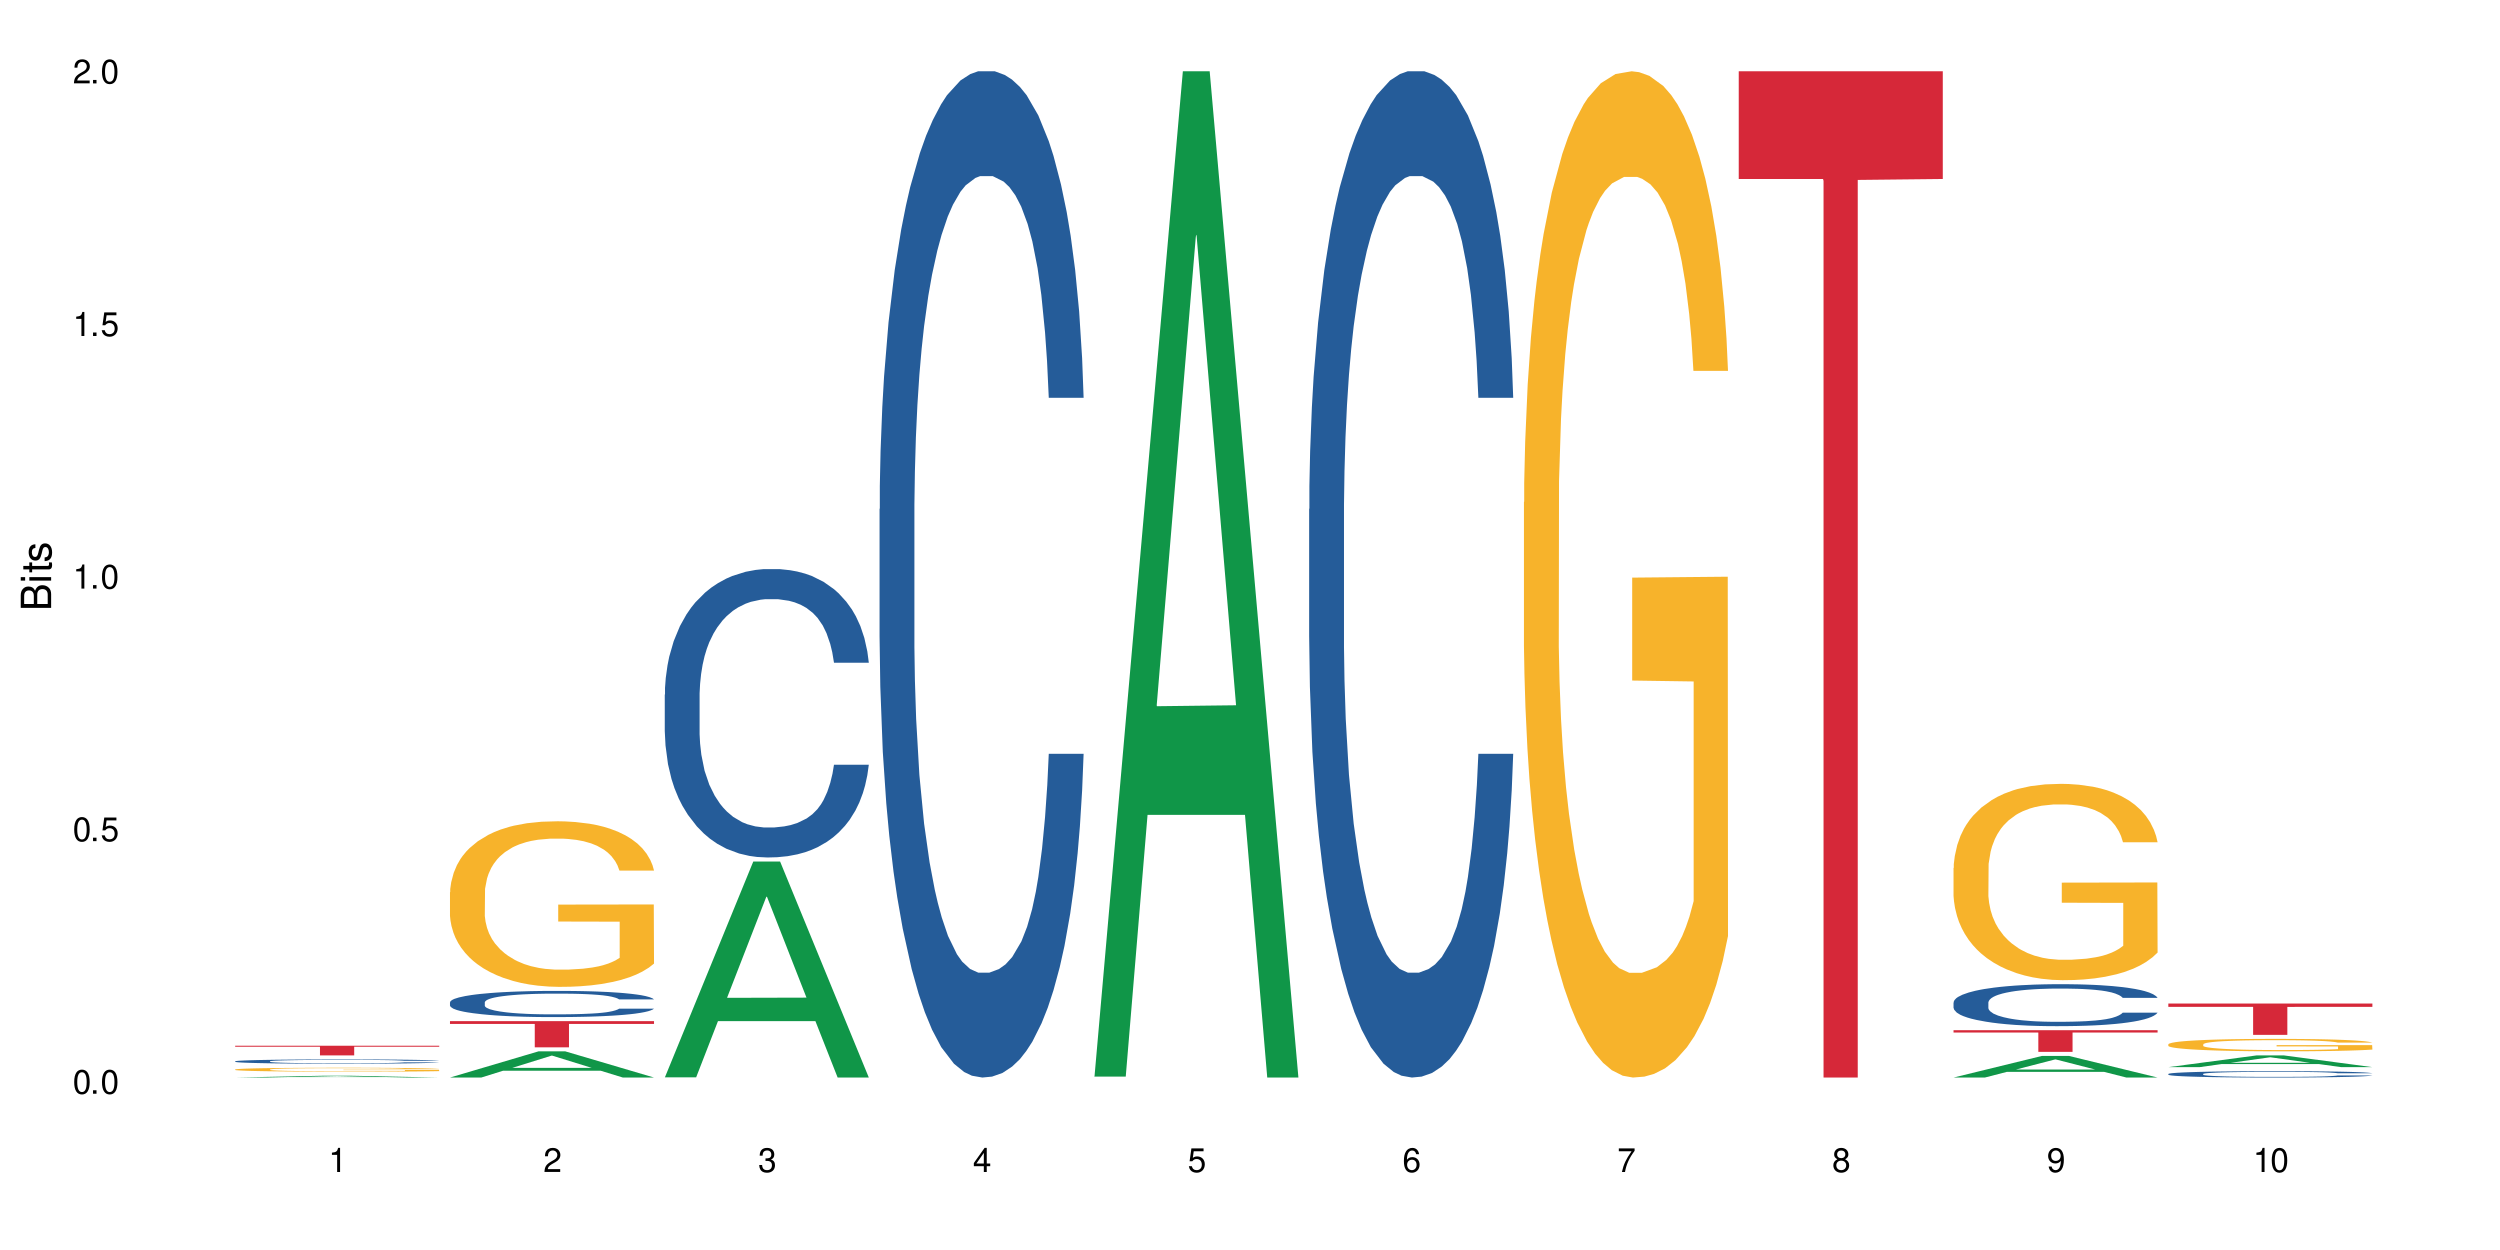 <?xml version="1.0" encoding="UTF-8"?>
<svg xmlns="http://www.w3.org/2000/svg" xmlns:xlink="http://www.w3.org/1999/xlink" width="720" height="360" viewBox="0 0 720 360">
<defs>
<g>
<g id="glyph-0-0">
</g>
<g id="glyph-0-1">
<path d="M 2.641 -6.938 C 2 -6.938 1.422 -6.656 1.078 -6.172 C 0.641 -5.562 0.406 -4.641 0.406 -3.359 C 0.406 -1.016 1.188 0.219 2.641 0.219 C 4.078 0.219 4.859 -1.016 4.859 -3.297 C 4.859 -4.641 4.656 -5.547 4.203 -6.172 C 3.844 -6.656 3.281 -6.938 2.641 -6.938 Z M 2.641 -6.188 C 3.547 -6.188 4 -5.25 4 -3.375 C 4 -1.406 3.562 -0.484 2.625 -0.484 C 1.734 -0.484 1.281 -1.438 1.281 -3.344 C 1.281 -5.25 1.734 -6.188 2.641 -6.188 Z M 2.641 -6.188 "/>
</g>
<g id="glyph-0-2">
<path d="M 1.828 -1 L 0.828 -1 L 0.828 0 L 1.828 0 Z M 1.828 -1 "/>
</g>
<g id="glyph-0-3">
<path d="M 4.562 -6.797 L 1.062 -6.797 L 0.547 -3.094 L 1.328 -3.094 C 1.719 -3.562 2.047 -3.734 2.578 -3.734 C 3.484 -3.734 4.062 -3.109 4.062 -2.094 C 4.062 -1.125 3.484 -0.531 2.578 -0.531 C 1.828 -0.531 1.375 -0.906 1.188 -1.672 L 0.328 -1.672 C 0.453 -1.109 0.547 -0.844 0.75 -0.594 C 1.125 -0.078 1.828 0.219 2.594 0.219 C 3.969 0.219 4.922 -0.781 4.922 -2.219 C 4.922 -3.562 4.031 -4.484 2.719 -4.484 C 2.25 -4.484 1.859 -4.359 1.469 -4.062 L 1.734 -5.969 L 4.562 -5.969 Z M 4.562 -6.797 "/>
</g>
<g id="glyph-0-4">
<path d="M 2.484 -4.938 L 2.484 0 L 3.328 0 L 3.328 -6.938 L 2.766 -6.938 C 2.469 -5.875 2.281 -5.734 0.984 -5.562 L 0.984 -4.938 Z M 2.484 -4.938 "/>
</g>
<g id="glyph-0-5">
<path d="M 4.859 -0.828 L 1.281 -0.828 C 1.359 -1.406 1.672 -1.781 2.5 -2.281 L 3.469 -2.828 C 4.406 -3.344 4.906 -4.062 4.906 -4.906 C 4.906 -5.484 4.672 -6.031 4.266 -6.406 C 3.859 -6.766 3.375 -6.938 2.719 -6.938 C 1.859 -6.938 1.219 -6.625 0.844 -6.031 C 0.609 -5.672 0.5 -5.234 0.484 -4.531 L 1.328 -4.531 C 1.359 -5.016 1.406 -5.281 1.531 -5.516 C 1.75 -5.938 2.188 -6.203 2.703 -6.203 C 3.469 -6.203 4.031 -5.641 4.031 -4.891 C 4.031 -4.344 3.719 -3.859 3.125 -3.516 L 2.234 -3 C 0.812 -2.172 0.406 -1.531 0.328 -0.016 L 4.859 -0.016 Z M 4.859 -0.828 "/>
</g>
<g id="glyph-0-6">
<path d="M 2.125 -3.188 L 2.578 -3.188 C 3.5 -3.188 3.984 -2.766 3.984 -1.922 C 3.984 -1.062 3.469 -0.531 2.594 -0.531 C 1.656 -0.531 1.203 -1 1.156 -2.016 L 0.312 -2.016 C 0.344 -1.453 0.438 -1.094 0.609 -0.781 C 0.953 -0.109 1.625 0.219 2.547 0.219 C 3.953 0.219 4.859 -0.625 4.859 -1.938 C 4.859 -2.828 4.516 -3.297 3.703 -3.594 C 4.344 -3.844 4.656 -4.328 4.656 -5.031 C 4.656 -6.219 3.875 -6.938 2.578 -6.938 C 1.203 -6.938 0.484 -6.172 0.453 -4.703 L 1.297 -4.703 C 1.312 -5.125 1.344 -5.359 1.453 -5.578 C 1.641 -5.969 2.062 -6.203 2.594 -6.203 C 3.344 -6.203 3.797 -5.75 3.797 -5 C 3.797 -4.516 3.609 -4.219 3.25 -4.047 C 3.016 -3.953 2.703 -3.922 2.125 -3.906 Z M 2.125 -3.188 "/>
</g>
<g id="glyph-0-7">
<path d="M 3.141 -1.672 L 3.141 0 L 3.984 0 L 3.984 -1.672 L 4.984 -1.672 L 4.984 -2.438 L 3.984 -2.438 L 3.984 -6.938 L 3.359 -6.938 L 0.266 -2.578 L 0.266 -1.672 Z M 3.141 -2.438 L 1 -2.438 L 3.141 -5.5 Z M 3.141 -2.438 "/>
</g>
<g id="glyph-0-8">
<path d="M 4.781 -5.125 C 4.609 -6.266 3.891 -6.938 2.844 -6.938 C 2.094 -6.938 1.422 -6.578 1.031 -5.953 C 0.594 -5.266 0.406 -4.422 0.406 -3.172 C 0.406 -2 0.578 -1.25 0.984 -0.641 C 1.359 -0.078 1.953 0.219 2.703 0.219 C 3.984 0.219 4.922 -0.75 4.922 -2.094 C 4.922 -3.375 4.062 -4.281 2.844 -4.281 C 2.172 -4.281 1.641 -4.031 1.281 -3.516 C 1.281 -5.234 1.828 -6.188 2.797 -6.188 C 3.391 -6.188 3.797 -5.797 3.938 -5.125 Z M 2.734 -3.531 C 3.547 -3.531 4.062 -2.953 4.062 -2.031 C 4.062 -1.156 3.484 -0.531 2.703 -0.531 C 1.922 -0.531 1.328 -1.188 1.328 -2.078 C 1.328 -2.938 1.906 -3.531 2.734 -3.531 Z M 2.734 -3.531 "/>
</g>
<g id="glyph-0-9">
<path d="M 4.984 -6.797 L 0.438 -6.797 L 0.438 -5.969 L 4.109 -5.969 C 2.5 -3.656 1.828 -2.234 1.328 0 L 2.219 0 C 2.594 -2.172 3.453 -4.047 4.984 -6.094 Z M 4.984 -6.797 "/>
</g>
<g id="glyph-0-10">
<path d="M 3.75 -3.656 C 4.469 -4.094 4.688 -4.438 4.688 -5.078 C 4.688 -6.172 3.844 -6.938 2.641 -6.938 C 1.438 -6.938 0.594 -6.172 0.594 -5.094 C 0.594 -4.438 0.812 -4.094 1.516 -3.656 C 0.734 -3.266 0.359 -2.703 0.359 -1.922 C 0.359 -0.656 1.281 0.219 2.641 0.219 C 3.984 0.219 4.922 -0.656 4.922 -1.922 C 4.922 -2.703 4.531 -3.266 3.75 -3.656 Z M 2.641 -6.188 C 3.359 -6.188 3.812 -5.75 3.812 -5.062 C 3.812 -4.406 3.344 -3.984 2.641 -3.984 C 1.922 -3.984 1.453 -4.406 1.453 -5.078 C 1.453 -5.75 1.922 -6.188 2.641 -6.188 Z M 2.641 -3.266 C 3.484 -3.266 4.062 -2.719 4.062 -1.906 C 4.062 -1.078 3.484 -0.531 2.625 -0.531 C 1.797 -0.531 1.219 -1.094 1.219 -1.906 C 1.219 -2.719 1.781 -3.266 2.641 -3.266 Z M 2.641 -3.266 "/>
</g>
<g id="glyph-0-11">
<path d="M 0.516 -1.578 C 0.672 -0.453 1.406 0.219 2.438 0.219 C 3.188 0.219 3.859 -0.141 4.266 -0.766 C 4.688 -1.453 4.891 -2.297 4.891 -3.547 C 4.891 -4.719 4.703 -5.453 4.312 -6.078 C 3.938 -6.641 3.344 -6.938 2.594 -6.938 C 1.297 -6.938 0.359 -5.969 0.359 -4.625 C 0.359 -3.344 1.234 -2.453 2.453 -2.453 C 3.094 -2.453 3.578 -2.672 4.016 -3.203 C 4 -1.484 3.469 -0.531 2.5 -0.531 C 1.906 -0.531 1.484 -0.906 1.359 -1.578 Z M 2.578 -6.203 C 3.375 -6.203 3.969 -5.531 3.969 -4.641 C 3.969 -3.797 3.391 -3.188 2.547 -3.188 C 1.734 -3.188 1.234 -3.766 1.234 -4.688 C 1.234 -5.562 1.797 -6.203 2.578 -6.203 Z M 2.578 -6.203 "/>
</g>
<g id="glyph-1-0">
</g>
<g id="glyph-1-1">
<path d="M 0 -0.953 L 0 -4.891 C 0 -5.719 -0.234 -6.344 -0.734 -6.797 C -1.188 -7.234 -1.812 -7.469 -2.5 -7.469 C -3.547 -7.469 -4.188 -7 -4.625 -5.875 C -4.984 -6.688 -5.625 -7.094 -6.531 -7.094 C -7.172 -7.094 -7.734 -6.859 -8.141 -6.391 C -8.562 -5.922 -8.75 -5.344 -8.75 -4.5 L -8.75 -0.953 Z M -4.984 -2.062 L -7.766 -2.062 L -7.766 -4.219 C -7.766 -4.844 -7.688 -5.203 -7.453 -5.5 C -7.219 -5.812 -6.859 -5.969 -6.375 -5.969 C -5.891 -5.969 -5.531 -5.812 -5.297 -5.5 C -5.062 -5.203 -4.984 -4.844 -4.984 -4.219 Z M -0.984 -2.062 L -4 -2.062 L -4 -4.781 C -4 -5.766 -3.438 -6.359 -2.484 -6.359 C -1.547 -6.359 -0.984 -5.766 -0.984 -4.781 Z M -0.984 -2.062 "/>
</g>
<g id="glyph-1-2">
<path d="M -6.281 -1.797 L -6.281 -0.797 L 0 -0.797 L 0 -1.797 Z M -8.75 -1.797 L -8.75 -0.797 L -7.484 -0.797 L -7.484 -1.797 Z M -8.75 -1.797 "/>
</g>
<g id="glyph-1-3">
<path d="M -6.281 -3.047 L -6.281 -2.016 L -8.016 -2.016 L -8.016 -1.016 L -6.281 -1.016 L -6.281 -0.172 L -5.469 -0.172 L -5.469 -1.016 L -0.719 -1.016 C -0.078 -1.016 0.281 -1.453 0.281 -2.234 C 0.281 -2.5 0.25 -2.719 0.188 -3.047 L -0.641 -3.047 C -0.609 -2.906 -0.594 -2.766 -0.594 -2.562 C -0.594 -2.141 -0.719 -2.016 -1.156 -2.016 L -5.469 -2.016 L -5.469 -3.047 Z M -6.281 -3.047 "/>
</g>
<g id="glyph-1-4">
<path d="M -4.531 -5.25 C -5.766 -5.25 -6.469 -4.422 -6.469 -2.969 C -6.469 -1.516 -5.719 -0.562 -4.547 -0.562 C -3.562 -0.562 -3.094 -1.062 -2.734 -2.562 L -2.516 -3.484 C -2.344 -4.188 -2.094 -4.469 -1.641 -4.469 C -1.047 -4.469 -0.641 -3.875 -0.641 -3 C -0.641 -2.453 -0.797 -2 -1.062 -1.75 C -1.25 -1.594 -1.422 -1.531 -1.875 -1.469 L -1.875 -0.406 C -0.422 -0.453 0.281 -1.266 0.281 -2.922 C 0.281 -4.5 -0.5 -5.516 -1.719 -5.516 C -2.656 -5.516 -3.172 -4.984 -3.469 -3.734 L -3.703 -2.766 C -3.891 -1.953 -4.156 -1.609 -4.594 -1.609 C -5.188 -1.609 -5.547 -2.125 -5.547 -2.938 C -5.547 -3.75 -5.203 -4.172 -4.531 -4.203 Z M -4.531 -5.25 "/>
</g>
</g>
</defs>
<rect x="-72" y="-36" width="864" height="432" fill="rgb(100%, 100%, 100%)" fill-opacity="1"/>
<path fill-rule="nonzero" fill="rgb(6.275%, 58.824%, 28.235%)" fill-opacity="1" d="M 67.73 310.332 L 67.793 310.332 L 93.223 309.809 L 100.945 309.809 L 126.5 310.332 L 117.52 310.332 L 111.117 310.195 L 83.051 310.195 L 76.773 310.332 L 67.73 310.332 L 85.75 310.141 L 108.543 310.141 L 97.176 309.895 L 96.926 309.895 L 85.688 310.141 L 85.75 310.141 Z M 67.73 310.332 "/>
<path fill-rule="nonzero" fill="rgb(14.51%, 36.078%, 60%)" fill-opacity="1" d="M 67.73 305.648 L 67.801 305.648 L 67.801 305.621 L 68.02 305.578 L 68.52 305.523 L 69.02 305.488 L 70.312 305.422 L 72.102 305.355 L 73.965 305.305 L 75.328 305.277 L 76.547 305.254 L 79.34 305.211 L 81.133 305.191 L 83.066 305.172 L 85.434 305.152 L 87.152 305.141 L 91.023 305.121 L 93.891 305.113 L 100.914 305.113 L 103.781 305.117 L 105.859 305.121 L 108.152 305.129 L 110.086 305.141 L 113.457 305.164 L 116.465 305.199 L 117.828 305.215 L 119.977 305.25 L 121.625 305.285 L 122.773 305.312 L 124.062 305.355 L 125.207 305.406 L 126.07 305.465 L 126.5 305.512 L 116.465 305.512 L 115.965 305.469 L 115.391 305.434 L 114.316 305.387 L 113.238 305.352 L 111.734 305.32 L 110.375 305.301 L 108.512 305.277 L 106.863 305.266 L 105.141 305.254 L 103.492 305.246 L 100.34 305.242 L 95.324 305.242 L 92.527 305.25 L 91.023 305.258 L 88.871 305.277 L 87.367 305.289 L 85.578 305.312 L 84.359 305.332 L 82.852 305.363 L 81.777 305.387 L 80.559 305.426 L 79.844 305.453 L 79.199 305.484 L 78.625 305.523 L 78.195 305.562 L 77.906 305.602 L 77.766 305.645 L 77.766 305.82 L 77.906 305.859 L 78.266 305.906 L 79.199 305.977 L 80.559 306.035 L 82.137 306.082 L 83.641 306.117 L 84.5 306.133 L 85.648 306.152 L 87.441 306.176 L 90.02 306.195 L 91.523 306.207 L 93.816 306.215 L 96.184 306.219 L 99.336 306.219 L 102.133 306.215 L 103.996 306.211 L 105.93 306.199 L 108.582 306.18 L 110.23 306.164 L 111.664 306.141 L 112.738 306.121 L 113.457 306.102 L 114.531 306.066 L 115.391 306.027 L 116.035 305.988 L 116.465 305.949 L 126.5 305.949 L 126.07 305.996 L 125.422 306.039 L 124.777 306.074 L 123.777 306.113 L 122.629 306.148 L 120.98 306.188 L 119.617 306.211 L 117.828 306.242 L 116.18 306.262 L 114.387 306.281 L 111.734 306.305 L 110.016 306.316 L 108.152 306.324 L 105.93 306.336 L 103.137 306.344 L 100.125 306.348 L 94.32 306.348 L 92.098 306.34 L 89.16 306.332 L 85.504 306.312 L 82.852 306.289 L 80.773 306.27 L 78.984 306.246 L 76.977 306.215 L 74.395 306.164 L 72.82 306.125 L 71.746 306.094 L 70.527 306.051 L 69.664 306.012 L 68.664 305.949 L 67.945 305.867 L 67.73 305.805 Z M 67.73 305.648 "/>
<path fill-rule="nonzero" fill="rgb(96.863%, 70.196%, 16.863%)" fill-opacity="1" d="M 67.73 307.996 L 67.801 307.996 L 67.801 307.977 L 68.09 307.93 L 68.805 307.867 L 69.738 307.812 L 70.742 307.77 L 71.387 307.75 L 72.461 307.719 L 73.395 307.695 L 75.758 307.648 L 78.77 307.605 L 80.418 307.586 L 82.281 307.57 L 84.93 307.551 L 86.148 307.543 L 89.875 307.527 L 94.105 307.516 L 98.762 307.512 L 100.914 307.512 L 103.852 307.516 L 107.863 307.527 L 110.16 307.539 L 111.949 307.551 L 113.812 307.562 L 116.105 307.582 L 118.258 307.609 L 119.977 307.633 L 121.695 307.664 L 123.129 307.699 L 124.348 307.734 L 125.422 307.777 L 126.07 307.812 L 126.5 307.852 L 116.535 307.852 L 115.965 307.812 L 115.32 307.785 L 114.242 307.75 L 113.168 307.727 L 112.094 307.707 L 110.086 307.68 L 108.367 307.664 L 106.215 307.648 L 104.137 307.641 L 101.773 307.633 L 96.543 307.633 L 93.102 307.637 L 91.094 307.648 L 89.66 307.656 L 87.656 307.672 L 86.438 307.684 L 85.719 307.691 L 83.57 307.723 L 82.137 307.754 L 81.348 307.773 L 80.344 307.805 L 79.629 307.832 L 78.84 307.871 L 78.41 307.902 L 77.836 307.973 L 77.766 308.16 L 77.98 308.199 L 78.41 308.242 L 78.984 308.277 L 79.844 308.32 L 80.703 308.348 L 82.207 308.391 L 83.496 308.414 L 84.5 308.434 L 86.438 308.461 L 87.227 308.473 L 89.09 308.488 L 91.023 308.504 L 93.387 308.516 L 95.18 308.523 L 98.047 308.527 L 101.703 308.527 L 106 308.523 L 108.727 308.512 L 110.59 308.504 L 111.809 308.496 L 113.312 308.484 L 114.387 308.477 L 115.391 308.465 L 116.609 308.445 L 116.609 308.199 L 98.906 308.199 L 98.906 308.082 L 126.426 308.082 L 126.5 308.484 L 124.992 308.516 L 123.129 308.543 L 121.34 308.562 L 119.477 308.578 L 116.824 308.598 L 114.672 308.613 L 111.375 308.625 L 108.367 308.637 L 105.215 308.641 L 102.418 308.645 L 96.184 308.645 L 93.031 308.637 L 90.52 308.629 L 85.934 308.605 L 83.066 308.582 L 81.203 308.566 L 77.336 308.52 L 75.613 308.492 L 74.469 308.469 L 73.32 308.445 L 72.102 308.414 L 70.957 308.379 L 70.098 308.344 L 69.309 308.309 L 68.734 308.273 L 68.16 308.23 L 67.875 308.191 L 67.73 308.16 Z M 67.73 307.996 "/>
<path fill-rule="nonzero" fill="rgb(83.922%, 15.686%, 22.353%)" fill-opacity="1" d="M 67.73 301.168 L 126.5 301.168 L 126.5 301.465 L 102.008 301.469 L 102.008 303.949 L 92.152 303.949 L 92.152 301.473 L 92.008 301.465 L 67.73 301.465 Z M 67.73 301.168 "/>
<path fill-rule="nonzero" fill="rgb(6.275%, 58.824%, 28.235%)" fill-opacity="1" d="M 129.594 310.324 L 129.656 310.316 L 155.082 302.793 L 162.805 302.793 L 188.359 310.332 L 179.383 310.332 L 172.977 308.363 L 144.91 308.363 L 138.633 310.324 L 129.594 310.324 L 147.613 307.551 L 170.402 307.543 L 159.039 304.023 L 158.914 304.016 L 158.789 304.039 L 147.547 307.543 L 147.613 307.551 Z M 129.594 310.324 "/>
<path fill-rule="nonzero" fill="rgb(14.51%, 36.078%, 60%)" fill-opacity="1" d="M 129.594 288.664 L 129.664 288.656 L 129.664 288.488 L 129.879 288.227 L 130.379 287.898 L 130.883 287.668 L 132.172 287.262 L 133.965 286.871 L 135.828 286.566 L 137.188 286.387 L 138.406 286.25 L 141.203 285.996 L 142.992 285.863 L 144.93 285.746 L 147.293 285.629 L 149.016 285.562 L 152.883 285.449 L 155.75 285.402 L 157.973 285.383 L 162.773 285.383 L 165.641 285.41 L 167.719 285.445 L 170.012 285.5 L 171.949 285.562 L 175.316 285.711 L 178.324 285.906 L 179.688 286.016 L 181.836 286.23 L 183.484 286.438 L 184.633 286.613 L 185.922 286.871 L 187.07 287.18 L 187.93 287.531 L 188.359 287.828 L 178.324 287.828 L 177.824 287.551 L 177.25 287.34 L 176.176 287.055 L 175.102 286.855 L 173.598 286.656 L 172.234 286.527 L 170.371 286.395 L 168.723 286.312 L 167.004 286.25 L 165.355 286.207 L 162.199 286.168 L 158.547 286.168 L 157.184 286.18 L 154.391 286.234 L 152.883 286.285 L 150.734 286.379 L 149.23 286.469 L 147.438 286.609 L 146.219 286.727 L 144.715 286.906 L 143.641 287.062 L 142.422 287.289 L 141.703 287.465 L 141.059 287.656 L 140.484 287.883 L 140.055 288.125 L 139.77 288.379 L 139.625 288.629 L 139.625 289.695 L 139.77 289.945 L 140.129 290.234 L 141.059 290.656 L 142.422 291.02 L 143.996 291.309 L 145.504 291.516 L 146.363 291.613 L 147.508 291.723 L 149.301 291.859 L 151.879 292 L 153.387 292.055 L 155.68 292.109 L 158.043 292.137 L 161.199 292.137 L 163.992 292.109 L 165.855 292.074 L 167.789 292.02 L 170.441 291.902 L 172.09 291.793 L 173.523 291.66 L 174.598 291.531 L 175.316 291.418 L 176.391 291.207 L 177.25 290.973 L 177.895 290.73 L 178.324 290.496 L 188.359 290.496 L 187.93 290.773 L 187.285 291.039 L 186.641 291.242 L 185.637 291.48 L 184.488 291.695 L 182.84 291.938 L 181.48 292.094 L 179.688 292.27 L 178.039 292.398 L 176.246 292.516 L 173.598 292.652 L 171.875 292.723 L 170.012 292.785 L 167.789 292.84 L 164.996 292.887 L 161.984 292.914 L 159.191 292.922 L 156.18 292.91 L 153.957 292.883 L 151.02 292.82 L 147.367 292.695 L 144.715 292.562 L 142.637 292.434 L 140.844 292.297 L 138.836 292.109 L 136.258 291.805 L 134.68 291.57 L 133.605 291.379 L 132.387 291.109 L 131.527 290.867 L 130.523 290.48 L 129.809 289.992 L 129.594 289.613 Z M 129.594 288.664 "/>
<path fill-rule="nonzero" fill="rgb(96.863%, 70.196%, 16.863%)" fill-opacity="1" d="M 129.594 256.953 L 129.664 256.91 L 129.664 256.039 L 129.949 254.078 L 130.668 251.379 L 131.598 249.16 L 132.602 247.418 L 133.246 246.5 L 134.32 245.195 L 135.254 244.238 L 137.617 242.277 L 140.629 240.449 L 142.277 239.664 L 144.141 238.922 L 146.793 238.098 L 148.012 237.793 L 151.738 237.094 L 155.965 236.66 L 160.625 236.527 L 162.773 236.57 L 165.711 236.746 L 169.727 237.227 L 172.02 237.66 L 173.812 238.098 L 175.676 238.664 L 177.969 239.535 L 180.117 240.578 L 181.836 241.625 L 183.559 242.93 L 184.992 244.324 L 186.211 245.848 L 187.285 247.676 L 187.93 249.203 L 188.359 250.727 L 178.398 250.727 L 177.824 249.203 L 177.18 248.027 L 176.105 246.59 L 175.031 245.543 L 173.953 244.715 L 171.949 243.582 L 170.227 242.887 L 168.078 242.277 L 166 241.887 L 163.633 241.625 L 162.199 241.535 L 158.402 241.535 L 154.961 241.84 L 152.957 242.191 L 151.523 242.539 L 149.516 243.191 L 148.297 243.715 L 147.582 244.062 L 145.43 245.414 L 143.996 246.633 L 143.207 247.461 L 142.207 248.766 L 141.488 249.941 L 140.699 251.684 L 140.27 252.992 L 139.695 255.953 L 139.625 263.793 L 139.84 265.445 L 140.27 267.23 L 140.844 268.801 L 141.703 270.457 L 142.562 271.719 L 144.07 273.418 L 145.359 274.551 L 146.363 275.289 L 148.297 276.465 L 149.086 276.855 L 150.949 277.641 L 152.883 278.25 L 155.25 278.773 L 157.039 279.035 L 159.906 279.254 L 163.562 279.254 L 167.863 278.992 L 170.586 278.645 L 172.449 278.293 L 173.668 277.988 L 175.172 277.512 L 176.246 277.074 L 177.25 276.598 L 178.469 275.855 L 178.469 265.445 L 160.766 265.402 L 160.766 260.523 L 188.289 260.48 L 188.359 277.512 L 186.855 278.688 L 184.992 279.82 L 183.199 280.691 L 181.336 281.43 L 178.684 282.258 L 176.535 282.781 L 173.238 283.391 L 170.227 283.781 L 167.074 284.043 L 164.277 284.176 L 160.984 284.219 L 158.043 284.129 L 154.891 283.867 L 152.383 283.52 L 150.09 283.086 L 147.797 282.52 L 144.93 281.605 L 143.066 280.863 L 141.129 279.949 L 139.195 278.859 L 137.477 277.684 L 136.328 276.77 L 135.184 275.727 L 133.965 274.418 L 132.816 272.938 L 131.957 271.586 L 131.168 270.062 L 130.594 268.625 L 130.023 266.668 L 129.734 265.098 L 129.594 263.75 Z M 129.594 256.953 "/>
<path fill-rule="nonzero" fill="rgb(83.922%, 15.686%, 22.353%)" fill-opacity="1" d="M 129.594 294.086 L 188.359 294.086 L 188.359 294.895 L 163.867 294.902 L 163.867 301.629 L 154.012 301.629 L 154.012 294.906 L 153.871 294.895 L 129.594 294.895 Z M 129.594 294.086 "/>
<path fill-rule="nonzero" fill="rgb(6.275%, 58.824%, 28.235%)" fill-opacity="1" d="M 191.453 310.273 L 191.516 310.215 L 216.945 248.121 L 224.668 248.121 L 250.219 310.332 L 241.242 310.332 L 234.84 294.094 L 206.773 294.094 L 200.492 310.273 L 191.453 310.273 L 209.473 287.375 L 232.266 287.316 L 220.898 258.285 L 220.773 258.227 L 220.648 258.402 L 209.41 287.316 L 209.473 287.375 Z M 191.453 310.273 "/>
<path fill-rule="nonzero" fill="rgb(14.51%, 36.078%, 60%)" fill-opacity="1" d="M 191.453 200.047 L 191.523 199.969 L 191.523 198.148 L 191.738 195.262 L 192.242 191.621 L 192.742 189.113 L 194.031 184.637 L 195.824 180.309 L 197.688 176.969 L 199.051 174.996 L 200.27 173.477 L 203.062 170.668 L 204.855 169.227 L 206.789 167.938 L 209.156 166.645 L 210.875 165.887 L 214.746 164.672 L 217.613 164.141 L 219.832 163.914 L 224.637 163.914 L 227.5 164.219 L 229.582 164.598 L 231.875 165.203 L 233.809 165.887 L 237.176 167.559 L 240.188 169.684 L 241.547 170.898 L 243.699 173.25 L 245.348 175.527 L 246.492 177.5 L 247.785 180.309 L 248.93 183.727 L 249.789 187.598 L 250.219 190.859 L 240.188 190.859 L 239.684 187.824 L 239.113 185.473 L 238.035 182.359 L 236.961 180.156 L 235.457 177.957 L 234.094 176.516 L 232.23 175.07 L 230.582 174.16 L 228.863 173.477 L 227.215 173.023 L 224.062 172.566 L 220.406 172.566 L 219.043 172.719 L 216.25 173.324 L 214.746 173.859 L 212.594 174.922 L 211.09 175.906 L 209.297 177.426 L 208.078 178.715 L 206.574 180.688 L 205.5 182.434 L 204.281 184.941 L 203.566 186.836 L 202.918 188.965 L 202.348 191.469 L 201.918 194.125 L 201.629 196.934 L 201.484 199.664 L 201.484 211.43 L 201.629 214.164 L 201.988 217.352 L 202.918 221.984 L 204.281 226.004 L 205.859 229.195 L 207.363 231.473 L 208.223 232.535 L 209.371 233.75 L 211.16 235.266 L 213.742 236.785 L 215.246 237.391 L 217.539 238 L 219.906 238.301 L 223.059 238.301 L 225.852 238 L 227.715 237.621 L 229.652 237.012 L 232.305 235.723 L 233.953 234.508 L 235.387 233.066 L 236.461 231.621 L 237.176 230.41 L 238.254 228.055 L 239.113 225.473 L 239.758 222.816 L 240.188 220.238 L 250.219 220.238 L 249.789 223.273 L 249.145 226.234 L 248.5 228.434 L 247.496 231.09 L 246.352 233.445 L 244.703 236.102 L 243.34 237.848 L 241.547 239.746 L 239.898 241.188 L 238.109 242.477 L 235.457 243.996 L 233.738 244.754 L 231.875 245.438 L 229.652 246.047 L 226.855 246.578 L 223.848 246.879 L 221.051 246.957 L 218.043 246.805 L 215.82 246.5 L 212.883 245.816 L 209.227 244.449 L 206.574 243.008 L 204.496 241.566 L 202.703 240.047 L 200.699 238 L 198.117 234.66 L 196.543 232.078 L 195.465 229.953 L 194.246 226.992 L 193.387 224.336 L 192.383 220.086 L 191.668 214.695 L 191.453 210.52 Z M 191.453 200.047 "/>
<path fill-rule="nonzero" fill="rgb(14.51%, 36.078%, 60%)" fill-opacity="1" d="M 253.312 146.621 L 253.387 146.355 L 253.387 140 L 253.602 129.934 L 254.102 117.215 L 254.605 108.477 L 255.895 92.844 L 257.684 77.746 L 259.547 66.09 L 260.91 59.203 L 262.129 53.902 L 264.922 44.102 L 266.715 39.07 L 268.652 34.566 L 271.016 30.062 L 272.734 27.414 L 276.605 23.176 L 279.473 21.32 L 281.695 20.527 L 286.496 20.527 L 289.363 21.586 L 291.441 22.91 L 293.734 25.031 L 295.668 27.414 L 299.039 33.242 L 302.047 40.66 L 303.41 44.898 L 305.559 53.109 L 307.207 61.055 L 308.355 67.945 L 309.645 77.746 L 310.793 89.668 L 311.652 103.176 L 312.082 114.566 L 302.047 114.566 L 301.547 103.973 L 300.973 95.758 L 299.898 84.898 L 298.824 77.215 L 297.316 69.535 L 295.957 64.5 L 294.094 59.469 L 292.445 56.289 L 290.723 53.902 L 289.074 52.316 L 285.922 50.727 L 282.266 50.727 L 280.906 51.254 L 278.109 53.375 L 276.605 55.23 L 274.457 58.938 L 272.949 62.383 L 271.16 67.68 L 269.941 72.184 L 268.434 79.07 L 267.359 85.164 L 266.141 93.906 L 265.426 100.527 L 264.781 107.945 L 264.207 116.688 L 263.777 125.957 L 263.492 135.762 L 263.348 145.297 L 263.348 186.355 L 263.492 195.895 L 263.848 207.02 L 264.781 223.18 L 266.141 237.219 L 267.719 248.344 L 269.223 256.293 L 270.082 260 L 271.23 264.238 L 273.023 269.535 L 275.602 274.836 L 277.105 276.953 L 279.402 279.074 L 281.766 280.133 L 284.918 280.133 L 287.715 279.074 L 289.578 277.75 L 291.512 275.629 L 294.164 271.125 L 295.812 266.887 L 297.246 261.855 L 298.32 256.82 L 299.039 252.582 L 300.113 244.371 L 300.973 235.363 L 301.617 226.094 L 302.047 217.086 L 312.082 217.086 L 311.652 227.684 L 311.008 238.012 L 310.363 245.695 L 309.359 254.969 L 308.211 263.18 L 306.562 272.449 L 305.203 278.543 L 303.41 285.168 L 301.762 290.199 L 299.969 294.703 L 297.316 300 L 295.598 302.648 L 293.734 305.035 L 291.512 307.152 L 288.719 309.008 L 285.707 310.066 L 282.914 310.332 L 279.902 309.801 L 277.68 308.742 L 274.742 306.359 L 271.086 301.59 L 268.434 296.559 L 266.355 291.523 L 264.566 286.227 L 262.559 279.074 L 259.98 267.418 L 258.402 258.41 L 257.328 250.992 L 256.109 240.664 L 255.25 231.391 L 254.246 216.555 L 253.527 197.746 L 253.312 183.18 Z M 253.312 146.621 "/>
<path fill-rule="nonzero" fill="rgb(6.275%, 58.824%, 28.235%)" fill-opacity="1" d="M 315.176 310.059 L 315.238 309.789 L 340.664 20.527 L 348.387 20.527 L 373.941 310.332 L 364.965 310.332 L 358.559 234.684 L 330.496 234.684 L 324.215 310.059 L 315.176 310.059 L 333.195 203.391 L 355.984 203.117 L 344.621 67.875 L 344.496 67.602 L 344.371 68.418 L 333.133 203.117 L 333.195 203.391 Z M 315.176 310.059 "/>
<path fill-rule="nonzero" fill="rgb(14.51%, 36.078%, 60%)" fill-opacity="1" d="M 377.035 146.621 L 377.105 146.355 L 377.105 140 L 377.32 129.934 L 377.824 117.215 L 378.324 108.477 L 379.617 92.844 L 381.406 77.746 L 383.27 66.09 L 384.633 59.203 L 385.852 53.902 L 388.645 44.102 L 390.438 39.07 L 392.371 34.566 L 394.738 30.062 L 396.457 27.414 L 400.328 23.176 L 403.195 21.32 L 405.414 20.527 L 410.219 20.527 L 413.086 21.586 L 415.164 22.91 L 417.457 25.031 L 419.391 27.414 L 422.758 33.242 L 425.77 40.66 L 427.133 44.898 L 429.281 53.109 L 430.93 61.055 L 432.078 67.945 L 433.367 77.746 L 434.512 89.668 L 435.375 103.176 L 435.805 114.566 L 425.77 114.566 L 425.27 103.973 L 424.695 95.758 L 423.621 84.898 L 422.543 77.215 L 421.039 69.535 L 419.68 64.5 L 417.816 59.469 L 416.168 56.289 L 414.445 53.902 L 412.797 52.316 L 409.645 50.727 L 405.988 50.727 L 404.629 51.254 L 401.832 53.375 L 400.328 55.23 L 398.176 58.938 L 396.672 62.383 L 394.879 67.68 L 393.664 72.184 L 392.156 79.07 L 391.082 85.164 L 389.863 93.906 L 389.148 100.527 L 388.504 107.945 L 387.93 116.688 L 387.5 125.957 L 387.211 135.762 L 387.07 145.297 L 387.07 186.355 L 387.211 195.895 L 387.57 207.02 L 388.504 223.18 L 389.863 237.219 L 391.441 248.344 L 392.945 256.293 L 393.805 260 L 394.953 264.238 L 396.742 269.535 L 399.324 274.836 L 400.828 276.953 L 403.121 279.074 L 405.488 280.133 L 408.641 280.133 L 411.438 279.074 L 413.301 277.75 L 415.234 275.629 L 417.887 271.125 L 419.535 266.887 L 420.969 261.855 L 422.043 256.82 L 422.758 252.582 L 423.836 244.371 L 424.695 235.363 L 425.34 226.094 L 425.77 217.086 L 435.805 217.086 L 435.375 227.684 L 434.727 238.012 L 434.082 245.695 L 433.078 254.969 L 431.934 263.18 L 430.285 272.449 L 428.922 278.543 L 427.133 285.168 L 425.484 290.199 L 423.691 294.703 L 421.039 300 L 419.32 302.648 L 417.457 305.035 L 415.234 307.152 L 412.438 309.008 L 409.43 310.066 L 406.633 310.332 L 403.625 309.801 L 401.402 308.742 L 398.465 306.359 L 394.809 301.59 L 392.156 296.559 L 390.078 291.523 L 388.289 286.227 L 386.281 279.074 L 383.699 267.418 L 382.125 258.41 L 381.047 250.992 L 379.832 240.664 L 378.969 231.391 L 377.969 216.555 L 377.25 197.746 L 377.035 183.18 Z M 377.035 146.621 "/>
<path fill-rule="nonzero" fill="rgb(96.863%, 70.196%, 16.863%)" fill-opacity="1" d="M 438.895 144.652 L 438.969 144.387 L 438.969 139.094 L 439.254 127.184 L 439.973 110.777 L 440.902 97.277 L 441.906 86.691 L 442.551 81.133 L 443.625 73.195 L 444.559 67.371 L 446.922 55.461 L 449.934 44.348 L 451.582 39.582 L 453.445 35.082 L 456.098 30.055 L 457.316 28.203 L 461.043 23.965 L 465.27 21.32 L 469.93 20.527 L 472.078 20.789 L 475.016 21.848 L 479.031 24.762 L 481.324 27.406 L 483.117 30.055 L 484.98 33.496 L 487.273 38.789 L 489.422 45.141 L 491.141 51.492 L 492.863 59.43 L 494.297 67.902 L 495.516 77.164 L 496.59 88.281 L 497.234 97.543 L 497.664 106.805 L 487.703 106.805 L 487.129 97.543 L 486.484 90.398 L 485.41 81.664 L 484.332 75.312 L 483.258 70.281 L 481.254 63.402 L 479.531 59.168 L 477.383 55.461 L 475.305 53.078 L 472.938 51.492 L 471.504 50.961 L 467.707 50.961 L 464.266 52.816 L 462.262 54.934 L 460.828 57.051 L 458.82 61.02 L 457.602 64.195 L 456.887 66.312 L 454.734 74.516 L 453.301 81.93 L 452.512 86.957 L 451.512 94.898 L 450.793 102.043 L 450.004 112.629 L 449.574 120.57 L 449 138.566 L 448.93 186.207 L 449.145 196.262 L 449.574 207.113 L 450.148 216.641 L 451.008 226.699 L 451.867 234.375 L 453.375 244.695 L 454.664 251.578 L 455.668 256.078 L 457.602 263.223 L 458.391 265.605 L 460.254 270.367 L 462.188 274.074 L 464.555 277.25 L 466.344 278.836 L 469.211 280.16 L 472.867 280.16 L 477.168 278.574 L 479.891 276.457 L 481.754 274.34 L 482.973 272.484 L 484.477 269.574 L 485.551 266.926 L 486.555 264.016 L 487.773 259.516 L 487.773 196.262 L 470.07 195.996 L 470.07 166.355 L 497.594 166.09 L 497.664 269.574 L 496.16 276.719 L 494.297 283.602 L 492.504 288.895 L 490.641 293.395 L 487.988 298.422 L 485.84 301.598 L 482.543 305.305 L 479.531 307.688 L 476.379 309.273 L 473.582 310.066 L 470.285 310.332 L 467.348 309.805 L 464.195 308.215 L 461.688 306.098 L 459.395 303.453 L 457.102 300.012 L 454.234 294.453 L 452.371 289.953 L 450.434 284.395 L 448.5 277.777 L 446.781 270.633 L 445.633 265.074 L 444.484 258.723 L 443.27 250.781 L 442.121 241.785 L 441.262 233.578 L 440.473 224.316 L 439.898 215.582 L 439.328 203.672 L 439.039 194.145 L 438.895 185.941 Z M 438.895 144.652 "/>
<path fill-rule="nonzero" fill="rgb(83.922%, 15.686%, 22.353%)" fill-opacity="1" d="M 500.758 20.527 L 559.523 20.527 L 559.523 51.547 L 535.031 51.82 L 535.031 310.332 L 525.18 310.332 L 525.18 52.094 L 525.035 51.547 L 500.758 51.547 Z M 500.758 20.527 "/>
<path fill-rule="nonzero" fill="rgb(6.275%, 58.824%, 28.235%)" fill-opacity="1" d="M 562.617 310.328 L 562.68 310.32 L 588.109 304.102 L 595.832 304.102 L 621.387 310.332 L 612.406 310.332 L 606.004 308.707 L 577.938 308.707 L 571.66 310.328 L 562.617 310.328 L 580.637 308.031 L 603.43 308.027 L 592.066 305.117 L 591.938 305.113 L 591.812 305.129 L 580.574 308.027 L 580.637 308.031 Z M 562.617 310.328 "/>
<path fill-rule="nonzero" fill="rgb(14.51%, 36.078%, 60%)" fill-opacity="1" d="M 562.617 288.715 L 562.691 288.703 L 562.691 288.438 L 562.906 288.02 L 563.406 287.488 L 563.906 287.125 L 565.199 286.473 L 566.988 285.844 L 568.852 285.355 L 570.215 285.07 L 571.434 284.848 L 574.227 284.441 L 576.02 284.23 L 577.953 284.043 L 580.32 283.855 L 582.039 283.746 L 585.91 283.566 L 588.777 283.492 L 591 283.457 L 595.801 283.457 L 598.668 283.5 L 600.746 283.559 L 603.039 283.645 L 604.973 283.746 L 608.344 283.988 L 611.352 284.297 L 612.715 284.473 L 614.863 284.816 L 616.512 285.148 L 617.66 285.434 L 618.949 285.844 L 620.098 286.34 L 620.957 286.902 L 621.387 287.379 L 611.352 287.379 L 610.852 286.938 L 610.277 286.594 L 609.203 286.141 L 608.129 285.82 L 606.621 285.5 L 605.262 285.289 L 603.398 285.082 L 601.75 284.949 L 600.027 284.848 L 598.379 284.781 L 595.227 284.715 L 591.57 284.715 L 590.211 284.738 L 587.414 284.828 L 585.91 284.906 L 583.762 285.059 L 582.254 285.203 L 580.465 285.422 L 579.246 285.609 L 577.738 285.898 L 576.664 286.152 L 575.445 286.516 L 574.73 286.793 L 574.086 287.102 L 573.512 287.465 L 573.082 287.852 L 572.793 288.262 L 572.652 288.66 L 572.652 290.371 L 572.793 290.77 L 573.152 291.23 L 574.086 291.906 L 575.445 292.492 L 577.023 292.953 L 578.527 293.285 L 579.387 293.441 L 580.535 293.617 L 582.328 293.84 L 584.906 294.059 L 586.41 294.148 L 588.707 294.234 L 591.07 294.281 L 594.223 294.281 L 597.02 294.234 L 598.883 294.18 L 600.816 294.094 L 603.469 293.906 L 605.117 293.727 L 606.551 293.52 L 607.625 293.309 L 608.344 293.133 L 609.418 292.789 L 610.277 292.414 L 610.922 292.027 L 611.352 291.652 L 621.387 291.652 L 620.957 292.094 L 620.312 292.523 L 619.664 292.844 L 618.664 293.23 L 617.516 293.574 L 615.867 293.961 L 614.504 294.215 L 612.715 294.488 L 611.066 294.699 L 609.273 294.887 L 606.621 295.109 L 604.902 295.219 L 603.039 295.316 L 600.816 295.406 L 598.023 295.484 L 595.012 295.527 L 592.219 295.539 L 589.207 295.516 L 586.984 295.473 L 584.047 295.375 L 580.391 295.176 L 577.738 294.965 L 575.66 294.754 L 573.871 294.535 L 571.863 294.234 L 569.281 293.75 L 567.707 293.375 L 566.633 293.066 L 565.414 292.633 L 564.555 292.25 L 563.551 291.629 L 562.832 290.844 L 562.617 290.238 Z M 562.617 288.715 "/>
<path fill-rule="nonzero" fill="rgb(96.863%, 70.196%, 16.863%)" fill-opacity="1" d="M 562.617 249.965 L 562.691 249.914 L 562.691 248.883 L 562.977 246.559 L 563.691 243.355 L 564.625 240.723 L 565.629 238.656 L 566.273 237.57 L 567.348 236.023 L 568.281 234.887 L 570.645 232.562 L 573.656 230.395 L 575.305 229.465 L 577.168 228.586 L 579.816 227.605 L 581.035 227.242 L 584.762 226.418 L 588.992 225.902 L 593.648 225.746 L 595.801 225.797 L 598.738 226.004 L 602.754 226.574 L 605.047 227.09 L 606.836 227.605 L 608.699 228.277 L 610.992 229.309 L 613.145 230.547 L 614.863 231.789 L 616.586 233.336 L 618.016 234.988 L 619.234 236.797 L 620.312 238.965 L 620.957 240.773 L 621.387 242.582 L 611.426 242.582 L 610.852 240.773 L 610.207 239.379 L 609.129 237.676 L 608.055 236.438 L 606.98 235.453 L 604.973 234.113 L 603.254 233.285 L 601.105 232.562 L 599.023 232.098 L 596.66 231.789 L 595.227 231.684 L 591.43 231.684 L 587.988 232.047 L 585.98 232.461 L 584.547 232.871 L 582.543 233.648 L 581.324 234.266 L 580.605 234.68 L 578.457 236.281 L 577.023 237.727 L 576.234 238.707 L 575.23 240.258 L 574.516 241.652 L 573.727 243.719 L 573.297 245.266 L 572.723 248.777 L 572.652 258.074 L 572.867 260.035 L 573.297 262.152 L 573.871 264.012 L 574.73 265.977 L 575.59 267.473 L 577.094 269.488 L 578.387 270.828 L 579.387 271.707 L 581.324 273.102 L 582.113 273.566 L 583.977 274.496 L 585.91 275.219 L 588.273 275.84 L 590.066 276.148 L 592.934 276.406 L 596.59 276.406 L 600.891 276.098 L 603.613 275.684 L 605.477 275.27 L 606.695 274.91 L 608.199 274.34 L 609.273 273.824 L 610.277 273.258 L 611.496 272.379 L 611.496 260.035 L 593.793 259.984 L 593.793 254.199 L 621.312 254.148 L 621.387 274.34 L 619.879 275.734 L 618.016 277.078 L 616.227 278.109 L 614.363 278.988 L 611.711 279.969 L 609.559 280.59 L 606.266 281.312 L 603.254 281.777 L 600.102 282.086 L 597.305 282.242 L 594.008 282.293 L 591.07 282.191 L 587.918 281.879 L 585.41 281.469 L 583.113 280.949 L 580.82 280.281 L 577.953 279.195 L 576.09 278.316 L 574.156 277.234 L 572.223 275.941 L 570.5 274.547 L 569.355 273.465 L 568.207 272.223 L 566.988 270.676 L 565.844 268.918 L 564.984 267.316 L 564.195 265.512 L 563.621 263.805 L 563.047 261.48 L 562.762 259.625 L 562.617 258.023 Z M 562.617 249.965 "/>
<path fill-rule="nonzero" fill="rgb(83.922%, 15.686%, 22.353%)" fill-opacity="1" d="M 562.617 296.703 L 621.387 296.703 L 621.387 297.371 L 596.895 297.375 L 596.895 302.938 L 587.039 302.938 L 587.039 297.383 L 586.895 297.371 L 562.617 297.371 Z M 562.617 296.703 "/>
<path fill-rule="nonzero" fill="rgb(6.275%, 58.824%, 28.235%)" fill-opacity="1" d="M 624.48 307.332 L 624.543 307.332 L 649.969 303.949 L 657.691 303.949 L 683.246 307.336 L 674.27 307.336 L 667.863 306.453 L 639.797 306.453 L 633.52 307.332 L 624.48 307.332 L 642.5 306.086 L 665.289 306.082 L 653.926 304.504 L 653.801 304.5 L 653.676 304.512 L 642.438 306.082 L 642.5 306.086 Z M 624.48 307.332 "/>
<path fill-rule="nonzero" fill="rgb(14.51%, 36.078%, 60%)" fill-opacity="1" d="M 624.48 309.297 L 624.551 309.297 L 624.551 309.254 L 624.766 309.191 L 625.266 309.113 L 625.77 309.055 L 627.059 308.957 L 628.852 308.863 L 630.715 308.789 L 632.074 308.746 L 633.293 308.711 L 636.09 308.648 L 637.879 308.617 L 639.816 308.59 L 642.18 308.562 L 643.902 308.543 L 647.77 308.516 L 650.637 308.504 L 652.859 308.5 L 657.66 308.5 L 660.527 308.508 L 662.605 308.516 L 664.898 308.527 L 666.836 308.543 L 670.203 308.582 L 673.215 308.629 L 674.574 308.656 L 676.727 308.707 L 678.375 308.758 L 679.52 308.801 L 680.809 308.863 L 681.957 308.938 L 682.816 309.023 L 683.246 309.094 L 673.215 309.094 L 672.711 309.027 L 672.137 308.977 L 671.062 308.906 L 669.988 308.859 L 668.484 308.809 L 667.121 308.777 L 665.258 308.746 L 663.609 308.727 L 661.891 308.711 L 660.242 308.703 L 657.086 308.691 L 653.434 308.691 L 652.07 308.695 L 649.277 308.707 L 647.77 308.719 L 645.621 308.742 L 644.117 308.766 L 642.324 308.797 L 641.105 308.828 L 639.602 308.871 L 638.527 308.91 L 637.309 308.965 L 636.59 309.008 L 635.945 309.055 L 635.371 309.109 L 634.941 309.168 L 634.656 309.23 L 634.512 309.289 L 634.512 309.547 L 634.656 309.609 L 635.016 309.68 L 635.945 309.781 L 637.309 309.871 L 638.883 309.941 L 640.391 309.992 L 641.25 310.016 L 642.395 310.043 L 644.188 310.074 L 646.766 310.109 L 648.273 310.121 L 650.566 310.137 L 652.93 310.141 L 656.086 310.141 L 658.879 310.137 L 660.742 310.125 L 662.68 310.113 L 665.328 310.086 L 666.977 310.059 L 668.41 310.027 L 669.488 309.996 L 670.203 309.969 L 671.277 309.914 L 672.137 309.859 L 672.781 309.801 L 673.215 309.742 L 683.246 309.742 L 682.816 309.809 L 682.172 309.875 L 681.527 309.922 L 680.523 309.984 L 679.375 310.035 L 677.727 310.094 L 676.367 310.133 L 674.574 310.172 L 672.926 310.207 L 671.133 310.234 L 668.484 310.266 L 666.762 310.285 L 664.898 310.301 L 662.68 310.312 L 659.883 310.324 L 656.871 310.332 L 654.078 310.332 L 651.066 310.328 L 648.848 310.324 L 645.906 310.309 L 642.254 310.277 L 639.602 310.246 L 637.523 310.215 L 635.73 310.18 L 633.723 310.137 L 631.145 310.062 L 629.566 310.004 L 628.492 309.957 L 627.273 309.891 L 626.414 309.832 L 625.41 309.738 L 624.695 309.621 L 624.48 309.527 Z M 624.48 309.297 "/>
<path fill-rule="nonzero" fill="rgb(96.863%, 70.196%, 16.863%)" fill-opacity="1" d="M 624.48 300.734 L 624.551 300.73 L 624.551 300.664 L 624.836 300.52 L 625.555 300.316 L 626.484 300.148 L 627.488 300.016 L 628.133 299.949 L 629.207 299.848 L 630.141 299.777 L 632.504 299.629 L 635.516 299.492 L 637.164 299.434 L 639.027 299.379 L 641.68 299.316 L 642.898 299.293 L 646.625 299.238 L 650.852 299.207 L 655.512 299.195 L 657.66 299.199 L 660.598 299.215 L 664.613 299.25 L 666.906 299.281 L 668.699 299.316 L 670.562 299.359 L 672.855 299.422 L 675.004 299.504 L 676.727 299.582 L 678.445 299.68 L 679.879 299.785 L 681.098 299.898 L 682.172 300.035 L 682.816 300.152 L 683.246 300.266 L 673.285 300.266 L 672.711 300.152 L 672.066 300.062 L 670.992 299.953 L 669.918 299.875 L 668.84 299.812 L 666.836 299.727 L 665.113 299.676 L 662.965 299.629 L 660.887 299.602 L 658.52 299.582 L 657.086 299.574 L 653.289 299.574 L 649.848 299.598 L 647.844 299.625 L 646.41 299.648 L 644.402 299.699 L 643.184 299.738 L 642.469 299.766 L 640.316 299.867 L 638.883 299.957 L 638.098 300.02 L 637.094 300.117 L 636.375 300.207 L 635.586 300.336 L 635.156 300.438 L 634.586 300.66 L 634.512 301.25 L 634.727 301.375 L 635.156 301.508 L 635.73 301.625 L 636.59 301.75 L 637.449 301.844 L 638.957 301.973 L 640.246 302.059 L 641.25 302.113 L 643.184 302.203 L 643.973 302.23 L 645.836 302.293 L 647.77 302.336 L 650.137 302.375 L 651.926 302.395 L 654.793 302.414 L 658.449 302.414 L 662.75 302.395 L 665.473 302.367 L 667.336 302.34 L 668.555 302.316 L 670.059 302.281 L 671.133 302.25 L 672.137 302.211 L 673.355 302.156 L 673.355 301.375 L 655.656 301.371 L 655.656 301.004 L 683.176 301 L 683.246 302.281 L 681.742 302.371 L 679.879 302.457 L 678.086 302.52 L 676.223 302.578 L 673.57 302.641 L 671.422 302.68 L 668.125 302.723 L 665.113 302.754 L 661.961 302.773 L 659.168 302.781 L 655.871 302.785 L 652.93 302.781 L 649.777 302.762 L 647.27 302.734 L 644.977 302.699 L 642.684 302.66 L 639.816 302.59 L 637.953 302.535 L 636.016 302.465 L 634.082 302.383 L 632.363 302.293 L 631.215 302.227 L 630.07 302.148 L 628.852 302.047 L 627.703 301.938 L 626.844 301.836 L 626.055 301.723 L 625.48 301.613 L 624.91 301.465 L 624.621 301.348 L 624.48 301.246 Z M 624.48 300.734 "/>
<path fill-rule="nonzero" fill="rgb(83.922%, 15.686%, 22.353%)" fill-opacity="1" d="M 624.48 289.016 L 683.246 289.016 L 683.246 289.98 L 658.754 289.988 L 658.754 298.035 L 648.898 298.035 L 648.898 289.996 L 648.758 289.98 L 624.48 289.98 Z M 624.48 289.016 "/>
<g fill="rgb(0%, 0%, 0%)" fill-opacity="1">
<use xlink:href="#glyph-0-1" x="20.965" y="314.993"/>
<use xlink:href="#glyph-0-2" x="25.965" y="314.993"/>
<use xlink:href="#glyph-0-1" x="28.965" y="314.993"/>
</g>
<g fill="rgb(0%, 0%, 0%)" fill-opacity="1">
<use xlink:href="#glyph-0-1" x="20.965" y="242.251"/>
<use xlink:href="#glyph-0-2" x="25.965" y="242.251"/>
<use xlink:href="#glyph-0-3" x="28.965" y="242.251"/>
</g>
<g fill="rgb(0%, 0%, 0%)" fill-opacity="1">
<use xlink:href="#glyph-0-4" x="20.965" y="169.509"/>
<use xlink:href="#glyph-0-2" x="25.965" y="169.509"/>
<use xlink:href="#glyph-0-1" x="28.965" y="169.509"/>
</g>
<g fill="rgb(0%, 0%, 0%)" fill-opacity="1">
<use xlink:href="#glyph-0-4" x="20.965" y="96.767"/>
<use xlink:href="#glyph-0-2" x="25.965" y="96.767"/>
<use xlink:href="#glyph-0-3" x="28.965" y="96.767"/>
</g>
<g fill="rgb(0%, 0%, 0%)" fill-opacity="1">
<use xlink:href="#glyph-0-5" x="20.965" y="24.024"/>
<use xlink:href="#glyph-0-2" x="25.965" y="24.024"/>
<use xlink:href="#glyph-0-1" x="28.965" y="24.024"/>
</g>
<g fill="rgb(0%, 0%, 0%)" fill-opacity="1">
<use xlink:href="#glyph-0-4" x="94.613" y="337.532"/>
</g>
<g fill="rgb(0%, 0%, 0%)" fill-opacity="1">
<use xlink:href="#glyph-0-5" x="156.477" y="337.532"/>
</g>
<g fill="rgb(0%, 0%, 0%)" fill-opacity="1">
<use xlink:href="#glyph-0-6" x="218.336" y="337.532"/>
</g>
<g fill="rgb(0%, 0%, 0%)" fill-opacity="1">
<use xlink:href="#glyph-0-7" x="280.199" y="337.532"/>
</g>
<g fill="rgb(0%, 0%, 0%)" fill-opacity="1">
<use xlink:href="#glyph-0-3" x="342.059" y="337.532"/>
</g>
<g fill="rgb(0%, 0%, 0%)" fill-opacity="1">
<use xlink:href="#glyph-0-8" x="403.918" y="337.532"/>
</g>
<g fill="rgb(0%, 0%, 0%)" fill-opacity="1">
<use xlink:href="#glyph-0-9" x="465.781" y="337.532"/>
</g>
<g fill="rgb(0%, 0%, 0%)" fill-opacity="1">
<use xlink:href="#glyph-0-10" x="527.641" y="337.532"/>
</g>
<g fill="rgb(0%, 0%, 0%)" fill-opacity="1">
<use xlink:href="#glyph-0-11" x="589.5" y="337.532"/>
</g>
<g fill="rgb(0%, 0%, 0%)" fill-opacity="1">
<use xlink:href="#glyph-0-4" x="648.863" y="337.532"/>
<use xlink:href="#glyph-0-1" x="653.863" y="337.532"/>
</g>
<g fill="rgb(0%, 0%, 0%)" fill-opacity="1">
<use xlink:href="#glyph-1-1" x="14.725" y="176.012"/>
<use xlink:href="#glyph-1-2" x="14.725" y="168.012"/>
<use xlink:href="#glyph-1-3" x="14.725" y="165.012"/>
<use xlink:href="#glyph-1-4" x="14.725" y="162.012"/>
</g>
</svg>
